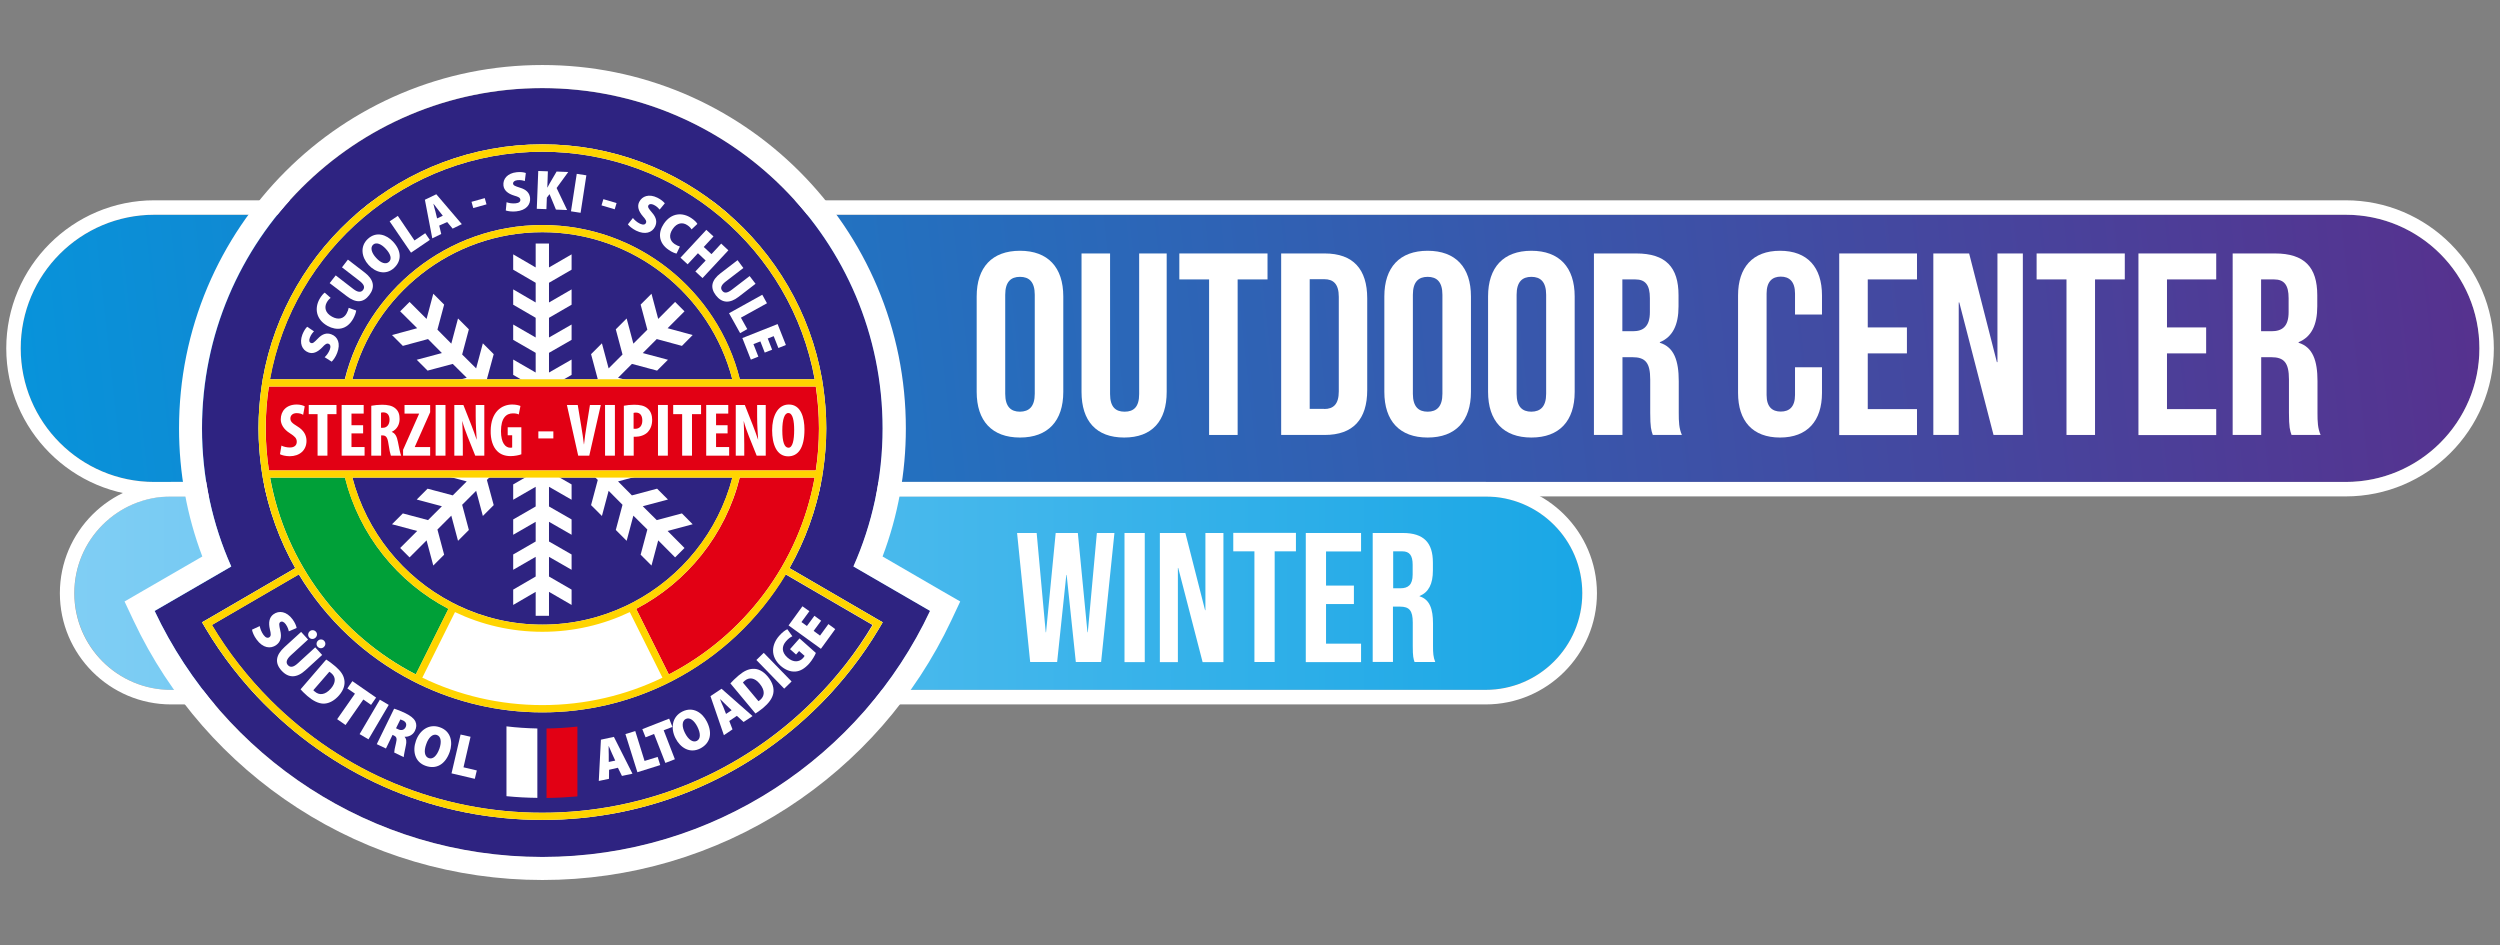 <?xml version="1.0" encoding="utf-8"?>
<!-- Generator: Adobe Illustrator 25.2.2, SVG Export Plug-In . SVG Version: 6.00 Build 0)  -->
<svg version="1.1" id="Ebene_1" xmlns="http://www.w3.org/2000/svg" xmlns:xlink="http://www.w3.org/1999/xlink" x="0px" y="0px"
	 viewBox="0 0 2234.1 844.5" style="enable-background:new 0 0 2234.1 844.5;" xml:space="preserve">
<rect x="0" y="0" width="2234.1" height="844.5" fill="#808080" stroke="none"/>
<style type="text/css">
	.st0{clip-path:url(#SVGID_2_);fill:url(#SVGID_3_);}
	.st1{fill:#FFFFFF;}
	.st2{clip-path:url(#SVGID_5_);fill:url(#SVGID_6_);}
	.st3{fill:#2E2381;}
	.st4{fill:#E20014;}
	.st5{fill:#00A038;}
	.st6{fill:#FFD400;}
</style>
<g>
	<g>
		<g>
			<defs>
				<path id="SVGID_1_" d="M137.9,191.9c-66,0-119.4,53.5-119.4,119.4c0,66,53.5,119.4,119.4,119.4h1958.4
					c65.9,0,119.4-53.5,119.4-119.4c0-65.9-53.5-119.4-119.4-119.4H137.9z"/>
			</defs>
			<clipPath id="SVGID_2_">
				<use xlink:href="#SVGID_1_"  style="overflow:visible;"/>
			</clipPath>
			
				<linearGradient id="SVGID_3_" gradientUnits="userSpaceOnUse" x1="695.217" y1="719.114" x2="700.033" y2="719.114" gradientTransform="matrix(576.552 -64.671 -64.671 -576.552 -354509.875 460024.031)">
				<stop  offset="0" style="stop-color:#009DE2"/>
				<stop  offset="1" style="stop-color:#642081"/>
			</linearGradient>
			<polygon class="st0" points="-8,194.9 2186.4,-68.6 2242.1,427.7 47.7,691.2 			"/>
		</g>
		<path class="st1" d="M18.5,311.3L18.5,311.3c0-66,53.5-119.4,119.4-119.4h1958.4c65.9,0,119.4,53.5,119.4,119.4v0
			c0,65.9-53.5,119.4-119.4,119.4H137.9C71.9,430.7,18.5,377.2,18.5,311.3 M2096.2,179H137.9c-73,0-132.3,59.4-132.3,132.3
			s59.4,132.3,132.3,132.3h1958.4c73,0,132.3-59.4,132.3-132.3C2228.6,238.3,2169.2,179,2096.2,179"/>
		<g>
			<defs>
				<path id="SVGID_4_" d="M152.9,443.6c-47.7,0-86.4,38.7-86.4,86.4c0,47.7,38.7,86.5,86.4,86.5h1174.8c47.7,0,86.4-38.7,86.4-86.5
					c0-47.7-38.7-86.4-86.4-86.4H152.9z"/>
			</defs>
			<clipPath id="SVGID_5_">
				<use xlink:href="#SVGID_4_"  style="overflow:visible;"/>
			</clipPath>
			
				<linearGradient id="SVGID_6_" gradientUnits="userSpaceOnUse" x1="695.415" y1="719.138" x2="700.565" y2="719.138" gradientTransform="matrix(-329.175 0 0 329.175 230668.344 -236191.938)">
				<stop  offset="0" style="stop-color:#009DE2"/>
				<stop  offset="1" style="stop-color:#80CEF4"/>
			</linearGradient>
			<rect x="66.4" y="443.6" class="st2" width="1682.4" height="172.9"/>
		</g>
		<path class="st1" d="M66.4,530.1L66.4,530.1c0-47.7,38.7-86.4,86.4-86.4h1174.8c47.7,0,86.4,38.7,86.4,86.4s-38.7,86.4-86.4,86.4
			H152.9C105.1,616.5,66.4,577.8,66.4,530.1 M1327.6,430.7H152.9c-54.8,0-99.4,44.6-99.4,99.4c0,54.8,44.6,99.4,99.4,99.4h1174.8
			c54.8,0,99.4-44.6,99.4-99.4C1427,475.3,1382.4,430.7,1327.6,430.7"/>
		<path class="st3" d="M783.2,552.9l5.6,3.2c-1.1,1.9-2.1,3.7-3.3,5.6c-14.7,24.7-32.6,47.7-53.4,68.5
			C666,696.3,578.1,732.7,484.7,732.7c-93.5,0-181.3-36.4-247.4-102.5c-20.8-20.8-38.7-43.8-53.4-68.5c-1.1-1.8-2.2-3.7-3.3-5.6
			l5.6-3.2l77.7-45.2c-14-24.7-24-51.9-29.1-80.9c-0.4-2.1-0.7-4.3-1-6.5c-1.8-12.2-2.8-24.8-2.8-37.5c0-12.7,1-25.3,2.8-37.5
			c0.3-2.2,0.7-4.3,1-6.5c20.9-119,125-209.8,249.9-209.8s229,90.7,249.9,209.8c0.4,2.1,0.7,4.3,1,6.5c1.8,12.2,2.8,24.8,2.8,37.5
			c0,12.7-1,25.3-2.8,37.5c-0.3,2.2-0.7,4.3-1,6.5c-5.1,28.9-15.1,56.2-29.1,80.9L783.2,552.9z M788.8,382.9
			c0-168-136.2-304.1-304.1-304.1c-168,0-304.1,136.2-304.1,304.1c0,43.9,9.3,85.7,26.1,123.4l-68.5,39.7
			c61.2,129.9,193.4,219.9,346.6,219.9c153.2,0,285.3-89.9,346.6-219.9l-68.5-39.7C779.5,468.5,788.8,426.8,788.8,382.9"/>
		<path class="st1" d="M206.6,506.2c-16.8-37.7-26.1-79.4-26.1-123.4c0-168,136.2-304.1,304.1-304.1c168,0,304.1,136.2,304.1,304.1
			c0,43.9-9.3,85.7-26.1,123.4l68.5,39.7C770,675.9,637.8,765.8,484.7,765.8c-153.2,0-285.3-89.9-346.6-219.9L206.6,506.2z
			 M841.6,528l-52.9-30.7c13.8-36.5,20.8-75,20.8-114.5c0-43.8-8.6-86.4-25.5-126.4c-16.4-38.7-39.8-73.4-69.6-103.2
			c-29.8-29.8-64.6-53.2-103.2-69.6C571,66.7,528.5,58.1,484.7,58.1c-43.8,0-86.4,8.6-126.4,25.5c-38.7,16.4-73.4,39.8-103.2,69.6
			c-29.8,29.8-53.2,64.6-69.6,103.2c-16.9,40.1-25.5,82.6-25.5,126.4c0,39.6,7,78,20.8,114.5L127.7,528l-16.4,9.5l8.1,17.2
			c32.2,68.3,82.8,126.1,146.3,167.2c65.2,42.2,141,64.5,219,64.5c78,0,153.8-22.3,219-64.5c63.5-41.1,114.1-98.9,146.3-167.2
			l8.1-17.2L841.6,528z"/>
		<path class="st1" d="M484.7,732.7c93.5,0,181.3-36.4,247.4-102.5c20.8-20.8,38.7-43.8,53.4-68.5c1.1-1.8,2.2-3.7,3.3-5.6l-5.6-3.2
			l-77.7-45.2c14-24.7,24-51.9,29.1-80.9c0.4-2.1,0.7-4.3,1-6.5c1.8-12.2,2.8-24.8,2.8-37.5s-1-25.3-2.8-37.5
			c-0.3-2.2-0.7-4.3-1-6.5c-20.9-119-125-209.8-249.9-209.8c-124.9,0-229,90.7-249.9,209.8c-0.4,2.1-0.7,4.3-1,6.5
			c-1.8,12.2-2.8,24.8-2.8,37.5s1,25.3,2.8,37.5c0.3,2.2,0.7,4.3,1,6.5c5.1,28.9,15.1,56.2,29.1,80.9l-77.7,45.2l-5.6,3.2
			c1.1,1.9,2.1,3.7,3.3,5.6c14.7,24.7,32.6,47.7,53.4,68.5C303.4,696.3,391.2,732.7,484.7,732.7"/>
		<path class="st3" d="M484.7,558.2c26.9,0,52.4-6.1,75.2-17c1.9-0.9,3.9-1.9,5.8-2.9c43.4-22.7,76.2-63.1,88.8-111.5H510.2h-7.2
			h-36.5h-7.2H314.9c12.6,48.4,45.3,88.8,88.8,111.5c1.9,1,3.8,2,5.8,2.9C432.3,552.1,457.8,558.2,484.7,558.2"/>
		<path class="st3" d="M484.7,207.5c-81.5,0-150.2,55.9-169.8,131.4h339.5C634.9,263.4,566.2,207.5,484.7,207.5"/>
		<polygon class="st1" points="510.8,241 510.8,227.3 490.6,239 490.6,217.6 478.7,217.6 478.7,239 458.6,227.3 458.6,241 
			478.7,252.7 478.7,270.3 458.6,258.6 458.6,272.3 478.7,284 478.7,301.6 458.6,290 458.6,303.7 478.7,315.3 478.7,332.9 
			458.6,321.3 458.6,335 478.7,346.6 478.7,356.2 490.6,356.2 490.6,346.6 510.8,335 510.8,321.3 490.6,332.9 490.6,315.3 
			510.8,303.7 510.8,290 490.6,301.6 490.6,284 510.8,272.3 510.8,258.6 490.6,270.3 490.6,252.7 		"/>
		<polygon class="st1" points="458.6,526.9 458.6,540.6 478.7,528.9 478.7,550.3 490.6,550.3 490.6,528.9 510.8,540.6 510.8,526.9 
			490.6,515.2 490.6,497.6 510.8,509.2 510.8,495.5 490.6,483.9 490.6,466.3 510.8,477.9 510.8,464.2 490.6,452.6 490.6,435 
			510.8,446.6 510.8,432.9 490.6,421.3 490.6,411.7 478.7,411.7 478.7,421.3 458.6,432.9 458.6,446.6 478.7,435 478.7,452.6 
			458.6,464.2 458.6,477.9 478.7,466.3 478.7,483.9 458.6,495.5 458.6,509.2 478.7,497.6 478.7,515.2 		"/>
		<polygon class="st1" points="627.6,410 641.3,410 629.7,389.9 651,389.9 651,378 629.7,378 641.3,357.9 627.6,357.9 616,378 
			598.3,378 610,357.9 596.3,357.9 584.6,378 567,378 578.7,357.9 564.9,357.9 553.3,378 535.7,378 547.3,357.9 533.6,357.9 
			522,378 512.4,378 512.4,389.9 522,389.9 533.6,410 547.3,410 535.7,389.9 553.3,389.9 564.9,410 578.7,410 567,389.9 
			584.6,389.9 596.3,410 610,410 598.3,389.9 616,389.9 		"/>
		<polygon class="st1" points="341.8,357.9 328.1,357.9 339.7,378 318.3,378 318.3,389.9 339.7,389.9 328.1,410 341.8,410 
			353.4,389.9 371,389.9 359.4,410 373.1,410 384.7,389.9 402.3,389.9 390.7,410 404.4,410 416,389.9 433.6,389.9 422,410 
			435.7,410 447.3,389.9 456.9,389.9 456.9,378 447.3,378 435.7,357.9 422,357.9 433.6,378 416,378 404.4,357.9 390.7,357.9 
			402.3,378 384.7,378 373.1,357.9 359.4,357.9 371,378 353.4,378 		"/>
		<polygon class="st1" points="609.4,309.1 619,299.4 596.6,293.3 611.7,278.2 603.3,269.8 588.2,285 582.2,262.5 572.5,272.2 
			578.5,294.6 566,307.1 560,284.6 550.3,294.3 556.3,316.8 543.9,329.2 537.9,306.8 528.2,316.5 534.2,338.9 505.3,367.8 
			513.7,376.2 542.6,347.3 565.1,353.3 574.8,343.7 552.3,337.6 564.7,325.2 587.2,331.2 596.9,321.5 574.4,315.5 586.9,303 		"/>
		<polygon class="st1" points="360,458.8 350.3,468.5 372.8,474.5 357.6,489.7 366,498.1 381.2,482.9 387.2,505.4 396.9,495.7 
			390.9,473.2 403.3,460.8 409.3,483.3 419,473.6 413,451.1 425.5,438.6 431.5,461.1 441.2,451.4 435.1,428.9 464,400 455.7,391.7 
			426.8,420.6 404.3,414.5 394.6,424.2 417.1,430.2 404.6,442.7 382.1,436.7 372.4,446.4 394.9,452.4 382.5,464.8 		"/>
		<polygon class="st1" points="360,309.1 350.3,299.4 372.8,293.3 357.6,278.2 366,269.8 381.2,285 387.2,262.5 396.9,272.2 
			390.9,294.6 403.3,307.1 409.3,284.6 419,294.3 413,316.8 425.5,329.2 431.5,306.8 441.2,316.5 435.1,338.9 464,367.8 
			455.7,376.2 426.8,347.3 404.3,353.3 394.6,343.7 417.1,337.6 404.6,325.2 382.1,331.2 372.4,321.5 394.9,315.5 382.5,303 		"/>
		<polygon class="st1" points="609.4,458.8 619,468.5 596.6,474.5 611.7,489.7 603.3,498.1 588.2,482.9 582.2,505.4 572.5,495.7 
			578.5,473.2 566,460.8 560,483.3 550.3,473.6 556.3,451.1 543.9,438.6 537.9,461.1 528.2,451.4 534.2,428.9 505.3,400 
			513.7,391.7 542.6,420.6 565.1,414.5 574.8,424.2 552.3,430.2 564.7,442.7 587.2,436.7 596.9,446.4 574.4,452.4 586.9,464.8 		"/>
		<path class="st3" d="M484.7,201.1c85.1,0,156.7,58.8,176.4,137.8H728c-20.8-115.5-122-203.3-243.4-203.3
			c-121.3,0-222.6,87.9-243.4,203.3h66.9C328,259.8,399.6,201.1,484.7,201.1"/>
		<path class="st1" d="M484.7,630.1c38.4,0,74.8-8.8,107.3-24.5L562.8,547c-23.7,11.3-50.2,17.6-78.1,17.6
			c-27.9,0-54.4-6.3-78.1-17.6l-29.2,58.6C409.9,621.3,446.3,630.1,484.7,630.1"/>
		<path class="st4" d="M568.5,544.1l29.2,58.6c67.2-34.7,116.5-99.2,130.3-175.9h-66.9C648.4,477.8,614.1,520.3,568.5,544.1"/>
		<path class="st3" d="M600.6,608.5c-1.9,1-3.8,2-5.8,2.9c-33.3,16.1-70.7,25.2-110.2,25.2c-39.4,0-76.8-9.1-110.2-25.2
			c-1.9-0.9-3.9-1.9-5.8-2.9c-42.1-21.7-77.3-54.8-101.6-95.2l-77.7,45.2c14.4,24.2,32,46.7,52.4,67.2
			c64.9,64.9,151.1,100.6,242.8,100.6c91.7,0,178-35.7,242.8-100.6c20.4-20.4,38-43,52.4-67.2l-77.7-45.2
			C677.9,553.7,642.7,586.8,600.6,608.5"/>
		<path class="st4" d="M313.4,420.4h149h7.2h30.1h7.2h149h6.6h66.5c1.9-12.2,2.8-24.8,2.8-37.5s-1-25.3-2.8-37.5h-66.5H656H313.4
			h-6.6h-66.5c-1.9,12.2-2.8,24.8-2.8,37.5s1,25.3,2.8,37.5h66.5H313.4z"/>
		<path class="st5" d="M371.6,602.7l29.2-58.6c-45.6-23.8-79.8-66.3-92.5-117.3h-66.9C255.1,503.5,304.5,568.1,371.6,602.7"/>
		<path class="st6" d="M727.5,625.7c-64.9,64.9-151.1,100.6-242.8,100.6c-91.7,0-178-35.7-242.8-100.6c-20.4-20.4-38-43-52.4-67.2
			l77.7-45.2c24.3,40.4,59.5,73.5,101.6,95.2c1.9,1,3.8,2,5.8,2.9c33.3,16.1,70.7,25.2,110.2,25.2c39.4,0,76.8-9.1,110.2-25.2
			c1.9-0.9,3.9-1.9,5.8-2.9c42.1-21.7,77.3-54.8,101.6-95.2l77.7,45.2C765.5,582.7,747.9,605.2,727.5,625.7 M241.3,426.8h66.9
			c12.7,51,47,93.5,92.5,117.3l-29.2,58.6C304.5,568.1,255.1,503.5,241.3,426.8 M237.4,382.9c0-12.7,1-25.3,2.8-37.5h66.5h6.6H656
			h6.6h66.5c1.9,12.2,2.8,24.8,2.8,37.5c0,12.7-1,25.3-2.8,37.5h-66.5H656h-149h-7.2h-30.1h-7.2h-149h-6.6h-66.5
			C238.4,408.1,237.4,395.6,237.4,382.9 M654.4,338.9H314.9c19.6-75.5,88.2-131.4,169.8-131.4C566.2,207.5,634.9,263.4,654.4,338.9
			 M484.7,135.6c121.3,0,222.6,87.9,243.4,203.3h-66.9c-19.7-79.1-91.3-137.8-176.4-137.8S328,259.8,308.3,338.9h-66.9
			C262.1,223.4,363.3,135.6,484.7,135.6 M403.7,538.3c-43.4-22.7-76.2-63.1-88.8-111.5h144.3h7.2h36.5h7.2h144.3
			c-12.6,48.4-45.3,88.8-88.8,111.5c-1.9,1-3.8,2-5.8,2.9c-22.8,10.9-48.3,17-75.2,17c-26.9,0-52.4-6.1-75.2-17
			C407.5,540.3,405.6,539.3,403.7,538.3 M406.6,547c23.7,11.3,50.2,17.6,78.1,17.6c27.9,0,54.4-6.3,78.1-17.6l29.2,58.6
			c-32.5,15.7-68.9,24.5-107.3,24.5c-38.4,0-74.8-8.8-107.3-24.5L406.6,547z M597.7,602.7l-29.2-58.6
			c45.6-23.8,79.8-66.3,92.5-117.3H728C714.2,503.5,664.9,568.1,597.7,602.7 M783.2,552.9l-77.7-45.2c14-24.7,24-51.9,29.1-80.9
			c0.4-2.1,0.7-4.3,1-6.5c1.8-12.2,2.8-24.8,2.8-37.5s-1-25.3-2.8-37.5c-0.3-2.2-0.7-4.3-1-6.5c-20.9-119-125-209.8-249.9-209.8
			c-124.9,0-229,90.7-249.9,209.8c-0.4,2.1-0.7,4.3-1,6.5c-1.8,12.2-2.8,24.8-2.8,37.5s1,25.3,2.8,37.5c0.3,2.2,0.7,4.3,1,6.5
			c5.1,28.9,15.1,56.2,29.1,80.9l-77.7,45.2l-5.6,3.2c1.1,1.9,2.2,3.7,3.3,5.6c14.7,24.7,32.6,47.7,53.4,68.5
			c66.1,66.1,153.9,102.5,247.4,102.5c93.5,0,181.3-36.4,247.4-102.5c20.8-20.8,38.7-43.8,53.4-68.5c1.1-1.8,2.2-3.7,3.3-5.6
			L783.2,552.9z"/>
		<path class="st1" d="M290.1,319.2c1.6-1.4,3.5-3.9,4.6-6.7c1.1-2.9,0.5-4.7-1.1-5.3c-1.6-0.6-3.1,0.4-5.7,3.3
			c-4.3,4.4-8.4,6-12.4,4.4c-5.5-2.1-8.2-8.1-5.3-15.9c1.3-3.3,2.9-5.6,4.3-7l6.1,4.1c-1.1,1.1-2.6,2.8-3.7,5.6
			c-1,2.5-0.5,4.3,1,4.8c1.6,0.6,2.8-0.5,6-3.8c4.2-4.5,8.2-5.5,12.3-3.9c5.6,2.1,8.4,8.1,5.1,16.6c-1.3,3.5-3.5,6.5-4.9,7.8
			L290.1,319.2z"/>
		<path class="st1" d="M318.3,277.5c-0.1,1.3-0.9,4.1-2.6,7.2c-5.7,10.3-15,10.9-22.9,6.6c-10.7-5.9-11.7-16-7.3-24
			c1.7-3,3.6-5.1,4.7-5.8l5.3,4.7c-1.1,0.8-2.4,2.1-3.5,4.1c-2.3,4.2-1.5,9.3,4.7,12.7c5.6,3.1,10.5,1.9,13.1-3
			c0.9-1.6,1.6-3.6,1.8-4.9L318.3,277.5z"/>
		<path class="st1" d="M300,246.1l15.8,12.2c3.9,3,6.8,3.2,8.6,0.9c1.8-2.4,1.1-4.9-3-8.1l-15.8-12.2l5.3-6.9l15.2,11.7
			c7.9,6.1,9.3,13,3.9,20c-5.4,7.1-12.1,7.2-20.2,0.9L294.6,253L300,246.1z"/>
		<path class="st1" d="M347.6,234c2.8-2.6,1.5-7-2.9-11.7c-4-4.3-8.5-6.2-11.3-3.6c-2.7,2.5-1.4,7.3,2.7,11.7
			C340.3,235.1,344.8,236.6,347.6,234L347.6,234z M352.1,239.5c-7.3,6.7-16.5,4-22.7-2.7c-6.4-7-7.8-16.7-0.7-23.3
			c7.7-7.1,16.8-3.7,22.5,2.4C359,224.3,359,233.1,352.1,239.5L352.1,239.5z"/>
		<polygon class="st1" points="348.2,197.8 355.5,192.9 370.4,214.9 380,208.4 384.1,214.4 367.3,225.8 		"/>
		<path class="st1" d="M395.7,192.8l-3.9-5c-1.2-1.5-3.1-4.1-4.4-5.7l-0.1,0c0.4,2,1.3,5.1,1.8,6.9l1.5,6.2L395.7,192.8z
			 M392.5,201.6l1.8,7.5l-8,3.9l-6.6-34.5l10.2-4.9l22.8,26.7l-8.2,4l-4.9-5.9L392.5,201.6z"/>
		
			<rect x="422" y="178.4" transform="matrix(0.963 -0.269 0.269 0.963 -33.021 122.071)" class="st1" width="12.3" height="5.8"/>
		<path class="st1" d="M452.7,180.7c2,0.8,5.1,1.3,8.1,1c3.1-0.3,4.4-1.6,4.2-3.3c-0.2-1.8-1.7-2.5-5.5-3.6c-5.9-1.8-9.1-4.8-9.6-9
			c-0.6-5.9,3.5-11,11.8-11.9c3.5-0.4,6.3,0,8.2,0.7l-0.9,7.2c-1.4-0.5-3.7-1.1-6.6-0.8c-2.7,0.3-4,1.6-3.9,3.1
			c0.2,1.6,1.7,2.2,6.1,3.6c5.9,1.7,8.6,4.8,9.1,9.1c0.6,6-3.4,11.2-12.5,12.1c-3.8,0.4-7.4-0.2-9.2-0.8L452.7,180.7z"/>
		<path class="st1" d="M481,152.8l8.6,0.3l-0.5,14.5l0.1,0c0.7-1.3,1.4-2.6,2.1-3.9l6.1-10.4l10.4,0.4L497.4,168l9.4,19.7l-10-0.4
			l-5.7-13.8l-2.4,3.1l-0.4,10.3l-8.6-0.3L481,152.8z"/>
		
			<rect x="500.3" y="168.2" transform="matrix(0.152 -0.988 0.988 0.152 268.024 657.571)" class="st1" width="33.9" height="8.7"/>
		
			<rect x="541.6" y="176.2" transform="matrix(0.285 -0.958 0.958 0.285 214.386 652.171)" class="st1" width="5.8" height="12.3"/>
		<path class="st1" d="M565.6,194.8c1.3,1.7,3.6,3.8,6.3,5.1c2.8,1.3,4.6,0.9,5.3-0.6c0.8-1.6-0.1-3.1-2.7-6
			c-4-4.7-5.2-8.9-3.3-12.8c2.6-5.3,8.8-7.5,16.3-3.8c3.2,1.6,5.3,3.4,6.6,5l-4.6,5.6c-1-1.1-2.5-2.9-5.2-4.2
			c-2.4-1.2-4.2-0.8-4.9,0.5c-0.7,1.5,0.2,2.8,3.2,6.3c4.1,4.6,4.7,8.6,2.8,12.6c-2.6,5.4-8.9,7.6-17,3.6c-3.4-1.7-6.2-4.1-7.3-5.6
			L565.6,194.8z"/>
		<path class="st1" d="M604.6,226.6c-1.3-0.2-4-1.2-6.9-3.2c-9.8-6.6-9.5-16-4.5-23.4c6.8-10.1,16.9-10.3,24.6-5.1
			c2.9,1.9,4.8,4,5.4,5.2l-5.2,4.9c-0.7-1.2-1.9-2.6-3.8-3.8c-4-2.7-9.1-2.4-13.1,3.5c-3.6,5.3-2.8,10.3,1.8,13.4
			c1.5,1,3.5,1.9,4.7,2.2L604.6,226.6z"/>
		<polygon class="st1" points="637.6,211.3 628.9,220.7 635.8,227.1 644.5,217.7 650.9,223.7 627.8,248.5 621.4,242.6 630.6,232.8 
			623.7,226.3 614.5,236.2 608.1,230.3 631.2,205.4 		"/>
		<path class="st1" d="M664.3,239.5l-15.9,12.2c-3.9,3-4.9,5.8-3,8.1c1.8,2.4,4.4,2.3,8.6-0.9l15.9-12.2l5.3,6.9l-15.2,11.7
			c-7.9,6.1-14.9,5.6-20.3-1.4c-5.4-7.1-3.8-13.6,4.3-19.8l15.1-11.6L664.3,239.5z"/>
		<polygon class="st1" points="681.2,263.4 685.4,271 662.1,283.9 667.8,294.1 661.4,297.7 651.5,279.9 		"/>
		<polygon class="st1" points="683.4,315.1 679.5,305.1 673.3,307.5 677.7,318.7 671,321.4 663.4,302.1 694.9,289.6 702.3,308.3 
			695.6,311 691.4,300.4 686.1,302.5 690,312.5 		"/>
		<path class="st1" d="M251.5,398.2c1.8,1,4.9,1.7,7.5,1.7c4.2,0,6.2-2.1,6.2-5.1c0-3.3-2-4.9-5.8-7.4c-6.2-3.8-8.5-8.5-8.5-12.6
			c0-7.3,4.8-13.3,14.3-13.3c3,0,5.8,0.8,7.1,1.6l-1.4,7.6c-1.3-0.8-3.2-1.5-5.8-1.5c-3.8,0-5.6,2.3-5.6,4.7c0,2.7,1.3,4.1,6.2,7.1
			c6,3.6,8.2,8.2,8.2,13c0,8.3-6.1,13.7-15,13.7c-3.6,0-7.2-0.9-8.7-1.8L251.5,398.2z"/>
		<polygon class="st1" points="283.8,370.1 275.9,370.1 275.9,361.9 300.7,361.9 300.7,370.1 292.6,370.1 292.6,407.2 283.8,407.2 
					"/>
		<polygon class="st1" points="324.5,387.3 314.1,387.3 314.1,399.5 325.8,399.5 325.8,407.2 305.3,407.2 305.3,361.9 325,361.9 
			325,369.6 314.1,369.6 314.1,380 324.5,380 		"/>
		<path class="st1" d="M340.6,382.3h1.5c3.8,0,6-3.1,6-7.1c0-3.8-1.5-6.6-5.5-6.7c-0.7,0-1.6,0.1-2.1,0.3V382.3z M331.8,362.6
			c2.8-0.5,6.2-0.9,9.6-0.9c4.8,0,9.1,0.7,12.1,3.4c2.8,2.5,3.6,5.5,3.6,9.4c0,4.8-2.3,9.2-7,11.4v0.1c3.1,1.2,4.6,4.1,5.5,8.9
			c0.9,5,2.1,10.6,2.9,12.3h-9.2c-0.5-1.3-1.5-5.8-2.2-10.8c-0.8-5.6-2.2-7.3-5.2-7.3h-1.3v18.1h-8.8V362.6z"/>
		<polygon class="st1" points="360.2,402 374.5,369.8 374.5,369.6 361.5,369.6 361.5,361.9 384.4,361.9 384.4,368.4 370.7,399.3 
			370.7,399.5 384.4,399.5 384.4,407.2 360.2,407.2 		"/>
		<rect x="389.3" y="361.9" class="st1" width="8.8" height="45.3"/>
		<path class="st1" d="M406,407.2v-45.3h8.1l7,17.7c1.3,3.5,3.6,9.3,4.8,13.2h0.1c-0.3-4.8-0.9-12.6-0.9-20.9v-10h7.7v45.3h-8.1
			l-6.9-17.2c-1.5-3.8-3.6-9.5-4.6-13.6h-0.1c0.2,4.6,0.5,11.6,0.5,20.6v10.2H406z"/>
		<path class="st1" d="M465.8,406c-1.9,0.8-6.1,1.6-9.4,1.6c-5.2,0-9.1-1.5-12.1-4.5c-3.9-3.8-6-10.5-5.8-18.3
			c0.2-16.5,9.6-23.3,19.2-23.3c3.4,0,6,0.7,7.4,1.3l-1.5,7.6c-1.3-0.7-3-1-5.2-1c-6,0-10.7,4.1-10.7,15.9c0,10.9,4.2,14.8,8.3,14.8
			c0.8,0,1.4-0.1,1.7-0.2V389h-4v-7.2h12.2V406z"/>
		<rect x="481.1" y="385.5" class="st1" width="13.4" height="6.3"/>
		<path class="st1" d="M516.7,407.2l-10.1-45.3h9.7l3.2,19.5c0.8,4.8,1.7,10.4,2.3,15.7h0.1c0.6-5.4,1.3-10.8,2.2-15.9l3.1-19.3h9.7
			l-10.3,45.3H516.7z"/>
		<rect x="540.7" y="361.9" class="st1" width="8.8" height="45.3"/>
		<path class="st1" d="M566.2,383.1c0.4,0.1,0.9,0.1,1.4,0.1c4.4,0,6.4-3.2,6.4-7.4c0-4-1.6-7.1-5.7-7.1c-0.8,0-1.6,0.1-2.1,0.3
			V383.1z M557.4,362.6c2.5-0.5,5.8-0.9,9.2-0.9c5.2,0,9.3,0.7,12.3,3.5c2.7,2.3,3.9,6.1,3.9,9.9c0,4.9-1.5,8.3-3.8,10.9
			c-2.8,3-7.4,4.3-11,4.3h-1.7v16.9h-8.8V362.6z"/>
		<rect x="588" y="361.9" class="st1" width="8.8" height="45.3"/>
		<polygon class="st1" points="609.6,370.1 601.6,370.1 601.6,361.9 626.5,361.9 626.5,370.1 618.4,370.1 618.4,407.2 609.6,407.2 
					"/>
		<polygon class="st1" points="650.2,387.3 639.9,387.3 639.9,399.5 651.6,399.5 651.6,407.2 631.1,407.2 631.1,361.9 650.8,361.9 
			650.8,369.6 639.9,369.6 639.9,380 650.2,380 		"/>
		<path class="st1" d="M657.5,407.2v-45.3h8.1l7,17.7c1.3,3.5,3.6,9.3,4.8,13.2h0.1c-0.3-4.8-0.9-12.6-0.9-20.9v-10h7.7v45.3h-8.1
			l-6.9-17.2c-1.5-3.8-3.6-9.5-4.6-13.6h-0.1c0.2,4.6,0.5,11.6,0.5,20.6v10.2H657.5z"/>
		<path class="st1" d="M699.1,384.6c0,10.3,1.9,15.5,5.5,15.5c3.7,0,5.1-6.7,5.1-15.9c0-7.9-1.2-15.1-5.2-15.1
			C701.1,369,699.1,374.8,699.1,384.6 M718.9,383.8c0,17.1-6,24-14.6,24c-10.3,0-14.3-10.9-14.3-23.3c0-12.4,4.9-23,14.9-23
			C715.8,361.4,718.9,373.4,718.9,383.8"/>
		<path class="st1" d="M232.1,559.5c0.4,2.2,1.5,5.3,3.4,7.9c1.9,2.6,3.8,3.1,5.3,2c1.5-1.1,1.4-2.9,0.4-6.9
			c-1.5-6.3-0.5-10.8,3.1-13.5c5-3.7,11.8-2.7,17.1,4.4c2.2,3,3.3,5.7,3.7,7.8l-7,3c-0.3-1.5-1-3.9-2.8-6.4
			c-1.7-2.3-3.5-2.8-4.8-1.9c-1.4,1-1.1,2.7-0.1,7.4c1.6,6.3,0.2,10.4-3.5,13.1c-5.1,3.7-12,2.8-17.6-4.9c-2.4-3.2-3.8-6.8-4.1-8.8
			L232.1,559.5z"/>
		<path class="st1" d="M283.9,578c-1.5-1.6-1.3-4.1,0.3-5.5c1.6-1.5,4.1-1.4,5.5,0.2c1.5,1.6,1.4,4-0.3,5.5
			C287.9,579.7,285.4,579.6,283.9,578L283.9,578z M276.4,569.8c-1.5-1.6-1.3-4.1,0.3-5.6c1.6-1.5,4.1-1.4,5.6,0.3
			c1.4,1.5,1.3,3.9-0.4,5.4C280.3,571.4,277.8,571.4,276.4,569.8L276.4,569.8z M275.3,571.5l-15.5,14.2c-3.8,3.5-4.6,6.5-2.5,8.7
			c2.1,2.3,4.9,2,8.9-1.7l15.5-14.2l6.2,6.8l-14.9,13.6c-7.7,7.1-15.1,7.3-21.4,0.4c-6.3-6.9-5.2-13.9,2.7-21.1l14.8-13.5
			L275.3,571.5z"/>
		<path class="st1" d="M280,616.8c0.3,0.4,0.8,0.8,1.3,1.2c3.9,3.4,9.1,3.4,14.5-2.8c4.5-5.3,4.3-10.2,0.4-13.5
			c-0.9-0.8-1.5-1.2-1.9-1.4L280,616.8z M291.5,589.4c2.3,1.4,5.3,3.6,8.2,6.1c4.7,4.1,7.1,7.5,7.9,11.5c1,4.5-0.3,9.4-4.6,14.4
			c-4.7,5.4-9.8,7.5-14.2,7.4c-4.5-0.2-9.2-2.6-14.1-6.8c-3-2.6-5-4.7-6.1-6L291.5,589.4z"/>
		<polygon class="st1" points="317.2,619.9 310.4,615.2 314.9,608.7 336.1,623.4 331.6,629.9 324.7,625.1 308.8,647.9 301.3,642.7 
					"/>
		
			<rect x="316.5" y="638.3" transform="matrix(0.507 -0.862 0.862 0.507 -389.325 605.243)" class="st1" width="35.7" height="9.2"/>
		<path class="st1" d="M353.9,650.8l1.9,0.9c3,1.5,5.5,0.5,6.7-1.9c1.1-2.4,0.5-4.5-2.2-5.9c-1.3-0.6-2.1-0.9-2.5-1L353.9,650.8z
			 M352.2,633.3c2.5,0.7,6,2.1,9.8,3.9c4.5,2.2,7.7,4.5,9.2,7.5c1.2,2.7,1.1,5.3-0.4,8.4c-1.8,3.8-5.8,5.5-9.1,5.3l-0.1,0.1
			c1.7,1.9,1.8,4.5,1.1,7.7c-0.7,3.7-1.9,8.8-1.9,10.4l-8.5-4.1c0-1.1,0.5-4.3,1.6-8.5c1.1-4.2,0.4-5.6-1.9-6.7l-1.2-0.6l-5.9,12.2
			l-8.2-3.9L352.2,633.3z"/>
		<path class="st1" d="M383.2,677.5c3.7,1.3,7.2-2.1,9.5-8.5c2-5.8,1.5-10.9-2.3-12.2c-3.7-1.3-7.5,2.3-9.5,8.2
			C378.6,671.3,379.4,676.2,383.2,677.5L383.2,677.5z M380.4,684.4c-9.8-3.4-11.9-13.3-8.7-22.4c3.3-9.4,11.6-15.5,21.3-12.1
			c10.4,3.6,11.7,13.8,8.9,22C397.9,683.3,389.7,687.7,380.4,684.4L380.4,684.4z"/>
		<polygon class="st1" points="411.6,656.4 420.5,658.4 414.2,685.7 426.1,688.5 424.3,696 403.5,691.1 		"/>
		<path class="st1" d="M549.8,679.7l-2.8-6.1c-0.9-1.9-2.1-4.9-3-6.9l-0.1,0c-0.1,2.2,0.1,5.5,0.1,7.5l0,6.7L549.8,679.7z
			 M544.3,687.9l-0.1,8.1l-9.1,1.9L537,661l11.6-2.5l16.6,32.9l-9.4,2l-3.6-7.3L544.3,687.9z"/>
		<polygon class="st1" points="558.9,656 567.7,653.3 576,680 587.7,676.4 590,683.7 569.6,690.1 		"/>
		<polygon class="st1" points="584.5,655.9 576.9,658.9 574,651.6 598,642.2 600.9,649.6 593.1,652.6 603.1,678.5 594.6,681.8 		"/>
		<path class="st1" d="M622.7,662.1c3.5-1.8,3.5-6.7,0.5-12.7c-2.8-5.5-6.8-8.7-10.4-6.9c-3.5,1.8-3.5,7-0.7,12.5
			C615.1,661,619.2,663.8,622.7,662.1L622.7,662.1z M625.7,668.9c-9.3,4.7-17.8-0.7-22.1-9.3c-4.5-8.9-3-19.1,6.1-23.7
			c9.8-4.9,18.1,1.2,22,9C637.1,655.6,634.5,664.4,625.7,668.9L625.7,668.9z"/>
		<path class="st1" d="M653.8,634.7l-4.8-4.6c-1.5-1.4-3.8-3.8-5.4-5.3l-0.1,0.1c0.7,2.1,2.1,5.1,2.9,6.9l2.4,6.2L653.8,634.7z
			 M651.7,644.3l2.9,7.5l-7.7,5.2l-12-34.9l9.9-6.6l27.7,24.4l-8,5.3l-6-5.5L651.7,644.3z"/>
		<path class="st1" d="M677.8,626.6c0.4-0.2,1-0.7,1.4-1c4-3.3,4.9-8.4-0.4-14.7c-4.4-5.3-9.3-5.9-13.2-2.6
			c-0.9,0.7-1.4,1.3-1.7,1.7L677.8,626.6z M652.7,610.7c1.8-2,4.4-4.6,7.4-7.1c4.8-4,8.6-5.7,12.6-5.9c4.6-0.3,9.2,1.9,13.4,6.9
			c4.6,5.5,5.8,10.9,4.9,15.2c-0.9,4.4-4.1,8.7-9,12.8c-3,2.5-5.5,4.1-6.9,5L652.7,610.7z"/>
		
			<rect x="687.1" y="581.9" transform="matrix(0.717 -0.697 0.697 0.717 -222.314 651.494)" class="st1" width="9.2" height="35.7"/>
		<path class="st1" d="M729.1,583.5c-0.9,2.3-3.2,6.3-5.9,9.4c-4.2,4.7-8.2,6.9-12.3,7.2c-4.6,0.4-9.4-1.6-13.4-5.2
			c-9.3-8.4-8.1-18.9-1.1-26.8c2.8-3.2,5.5-5.1,7.2-5.8l4.5,6.3c-1.8,0.8-3.5,2-5.7,4.5c-3.7,4.2-4.3,9.6,1.4,14.6
			c5.2,4.6,10.5,4,13.8,0.4c0.7-0.8,1.2-1.5,1.4-2l-4.9-4.3l-2.7,3.1l-5.4-4.8l8.5-9.6L729.1,583.5z"/>
		<polygon class="st1" points="733.8,554.7 727.1,563.8 732.8,568 740.3,557.7 746.4,562.2 733.6,579.8 704.7,558.9 717.1,541.8 
			723.3,546.2 716.2,555.9 721.1,559.4 727.8,550.3 		"/>
		<path class="st1" d="M452.6,649.1v62.4c9.1,0.9,18.3,1.4,27.6,1.5V651C470.9,650.8,461.7,650.2,452.6,649.1"/>
		<path class="st4" d="M488.4,651v62.1c9.3-0.1,18.5-0.6,27.6-1.4v-62.4C506.9,650.3,497.7,650.9,488.4,651"/>
	</g>
	<g>
		<path class="st1" d="M872.8,350.2v-85.3c0-26,13.7-40.8,38.7-40.8c25,0,38.7,14.8,38.7,40.8v85.3c0,26-13.7,40.8-38.7,40.8
			C886.5,391,872.8,376.2,872.8,350.2z M924.7,351.9v-88.5c0-11.6-5.1-16-13.2-16c-8.1,0-13.2,4.4-13.2,16v88.5
			c0,11.6,5.1,16,13.2,16C919.6,367.8,924.7,363.4,924.7,351.9z"/>
		<path class="st1" d="M966.5,350.2V226.5h25.5v125.6c0,11.6,4.9,15.8,13,15.8c8.1,0,13-4.2,13-15.8V226.5h24.6v123.7
			c0,26-13,40.8-38,40.8S966.5,376.2,966.5,350.2z"/>
		<path class="st1" d="M1080.5,249.7h-26.6v-23.2h78.8v23.2H1106v139h-25.5V249.7z"/>
		<path class="st1" d="M1144.9,226.5h38.9c25.5,0,38,14.1,38,40.1v82c0,26-12.5,40.1-38,40.1h-38.9V226.5z M1183.4,365.5
			c8.1,0,13-4.2,13-15.8v-84.4c0-11.6-4.9-15.8-13-15.8h-13v115.9H1183.4z"/>
		<path class="st1" d="M1237.1,350.2v-85.3c0-26,13.7-40.8,38.7-40.8c25,0,38.7,14.8,38.7,40.8v85.3c0,26-13.7,40.8-38.7,40.8
			C1250.8,391,1237.1,376.2,1237.1,350.2z M1289,351.9v-88.5c0-11.6-5.1-16-13.2-16s-13.2,4.4-13.2,16v88.5c0,11.6,5.1,16,13.2,16
			S1289,363.4,1289,351.9z"/>
		<path class="st1" d="M1329.8,350.2v-85.3c0-26,13.7-40.8,38.7-40.8c25,0,38.7,14.8,38.7,40.8v85.3c0,26-13.7,40.8-38.7,40.8
			C1343.5,391,1329.8,376.2,1329.8,350.2z M1381.7,351.9v-88.5c0-11.6-5.1-16-13.2-16c-8.1,0-13.2,4.4-13.2,16v88.5
			c0,11.6,5.1,16,13.2,16C1376.6,367.8,1381.7,363.4,1381.7,351.9z"/>
		<path class="st1" d="M1424.4,226.5h37.8c26.4,0,37.8,12.3,37.8,37.3v10c0,16.7-5.3,27.3-16.7,32v0.5c12.7,3.9,16.9,16,16.9,34.3
			V369c0,7.9,0.2,13.7,2.8,19.7h-26c-1.4-4.2-2.3-6.7-2.3-19.9v-29.7c0-15.1-4.4-19.9-16-19.9h-8.8v69.5h-25.5V226.5z M1459.1,296
			c9.5,0,15.3-4.2,15.3-17.1v-12.5c0-11.6-3.9-16.7-13-16.7h-11.6V296H1459.1z"/>
		<path class="st1" d="M1553.2,351.2V264c0-25,13-39.9,37.5-39.9c24.6,0,37.5,14.8,37.5,39.9v17.1h-24.1v-18.8
			c0-10.7-5.1-15.1-12.7-15.1c-7.6,0-12.7,4.4-12.7,15.1V353c0,10.7,5.1,14.8,12.7,14.8c7.6,0,12.7-4.2,12.7-14.8v-24.8h24.1v22.9
			c0,25-13,39.9-37.5,39.9C1566.2,391,1553.2,376.2,1553.2,351.2z"/>
		<path class="st1" d="M1643.6,226.5h69.5v23.2h-44v42.9h35v23.2h-35v49.8h44v23.2h-69.5V226.5z"/>
		<path class="st1" d="M1727.7,226.5h32l24.8,97.1h0.5v-97.1h22.7v162.2h-26.2l-30.6-118.4h-0.5v118.4h-22.7V226.5z"/>
		<path class="st1" d="M1846.6,249.7H1820v-23.2h78.8v23.2h-26.6v139h-25.5V249.7z"/>
		<path class="st1" d="M1911,226.5h69.5v23.2h-44v42.9h35v23.2h-35v49.8h44v23.2H1911V226.5z"/>
		<path class="st1" d="M1995.2,226.5h37.8c26.4,0,37.8,12.3,37.8,37.3v10c0,16.7-5.3,27.3-16.7,32v0.5c12.7,3.9,16.9,16,16.9,34.3
			V369c0,7.9,0.2,13.7,2.8,19.7h-26c-1.4-4.2-2.3-6.7-2.3-19.9v-29.7c0-15.1-4.4-19.9-16-19.9h-8.8v69.5h-25.5V226.5z M2029.9,296
			c9.5,0,15.3-4.2,15.3-17.1v-12.5c0-11.6-3.9-16.7-13-16.7h-11.6V296H2029.9z"/>
	</g>
	<g>
		<path class="st1" d="M908.9,476.3h17.5l8.1,88.7h0.3l8.6-88.7h19.8l8.6,88.7h0.3l8.1-88.7h15.7L984,591.6h-22.6l-8.2-77.8h-0.3
			l-8.2,77.8h-24.1L908.9,476.3z"/>
		<path class="st1" d="M1004.9,476.3h18.1v115.4h-18.1V476.3z"/>
		<path class="st1" d="M1036.6,476.3h22.7l17.6,69h0.3v-69h16.1v115.4h-18.6l-21.8-84.2h-0.3v84.2h-16.1V476.3z"/>
		<path class="st1" d="M1121.1,492.7h-19v-16.5h56v16.5h-19v98.9h-18.1V492.7z"/>
		<path class="st1" d="M1166.9,476.3h49.4v16.5H1185v30.5h24.9v16.5H1185v35.4h31.3v16.5h-49.4V476.3z"/>
		<path class="st1" d="M1226.7,476.3h26.9c18.8,0,26.9,8.7,26.9,26.5v7.1c0,11.9-3.8,19.4-11.9,22.7v0.3c9.1,2.8,12,11.4,12,24.4
			v20.3c0,5.6,0.2,9.7,2,14h-18.5c-1-3-1.6-4.8-1.6-14.2v-21.1c0-10.7-3.1-14.2-11.4-14.2h-6.3v49.4h-18.1V476.3z M1251.5,525.7
			c6.8,0,10.9-3,10.9-12.2v-8.9c0-8.2-2.8-11.9-9.2-11.9h-8.2v33H1251.5z"/>
	</g>
</g>
</svg>
